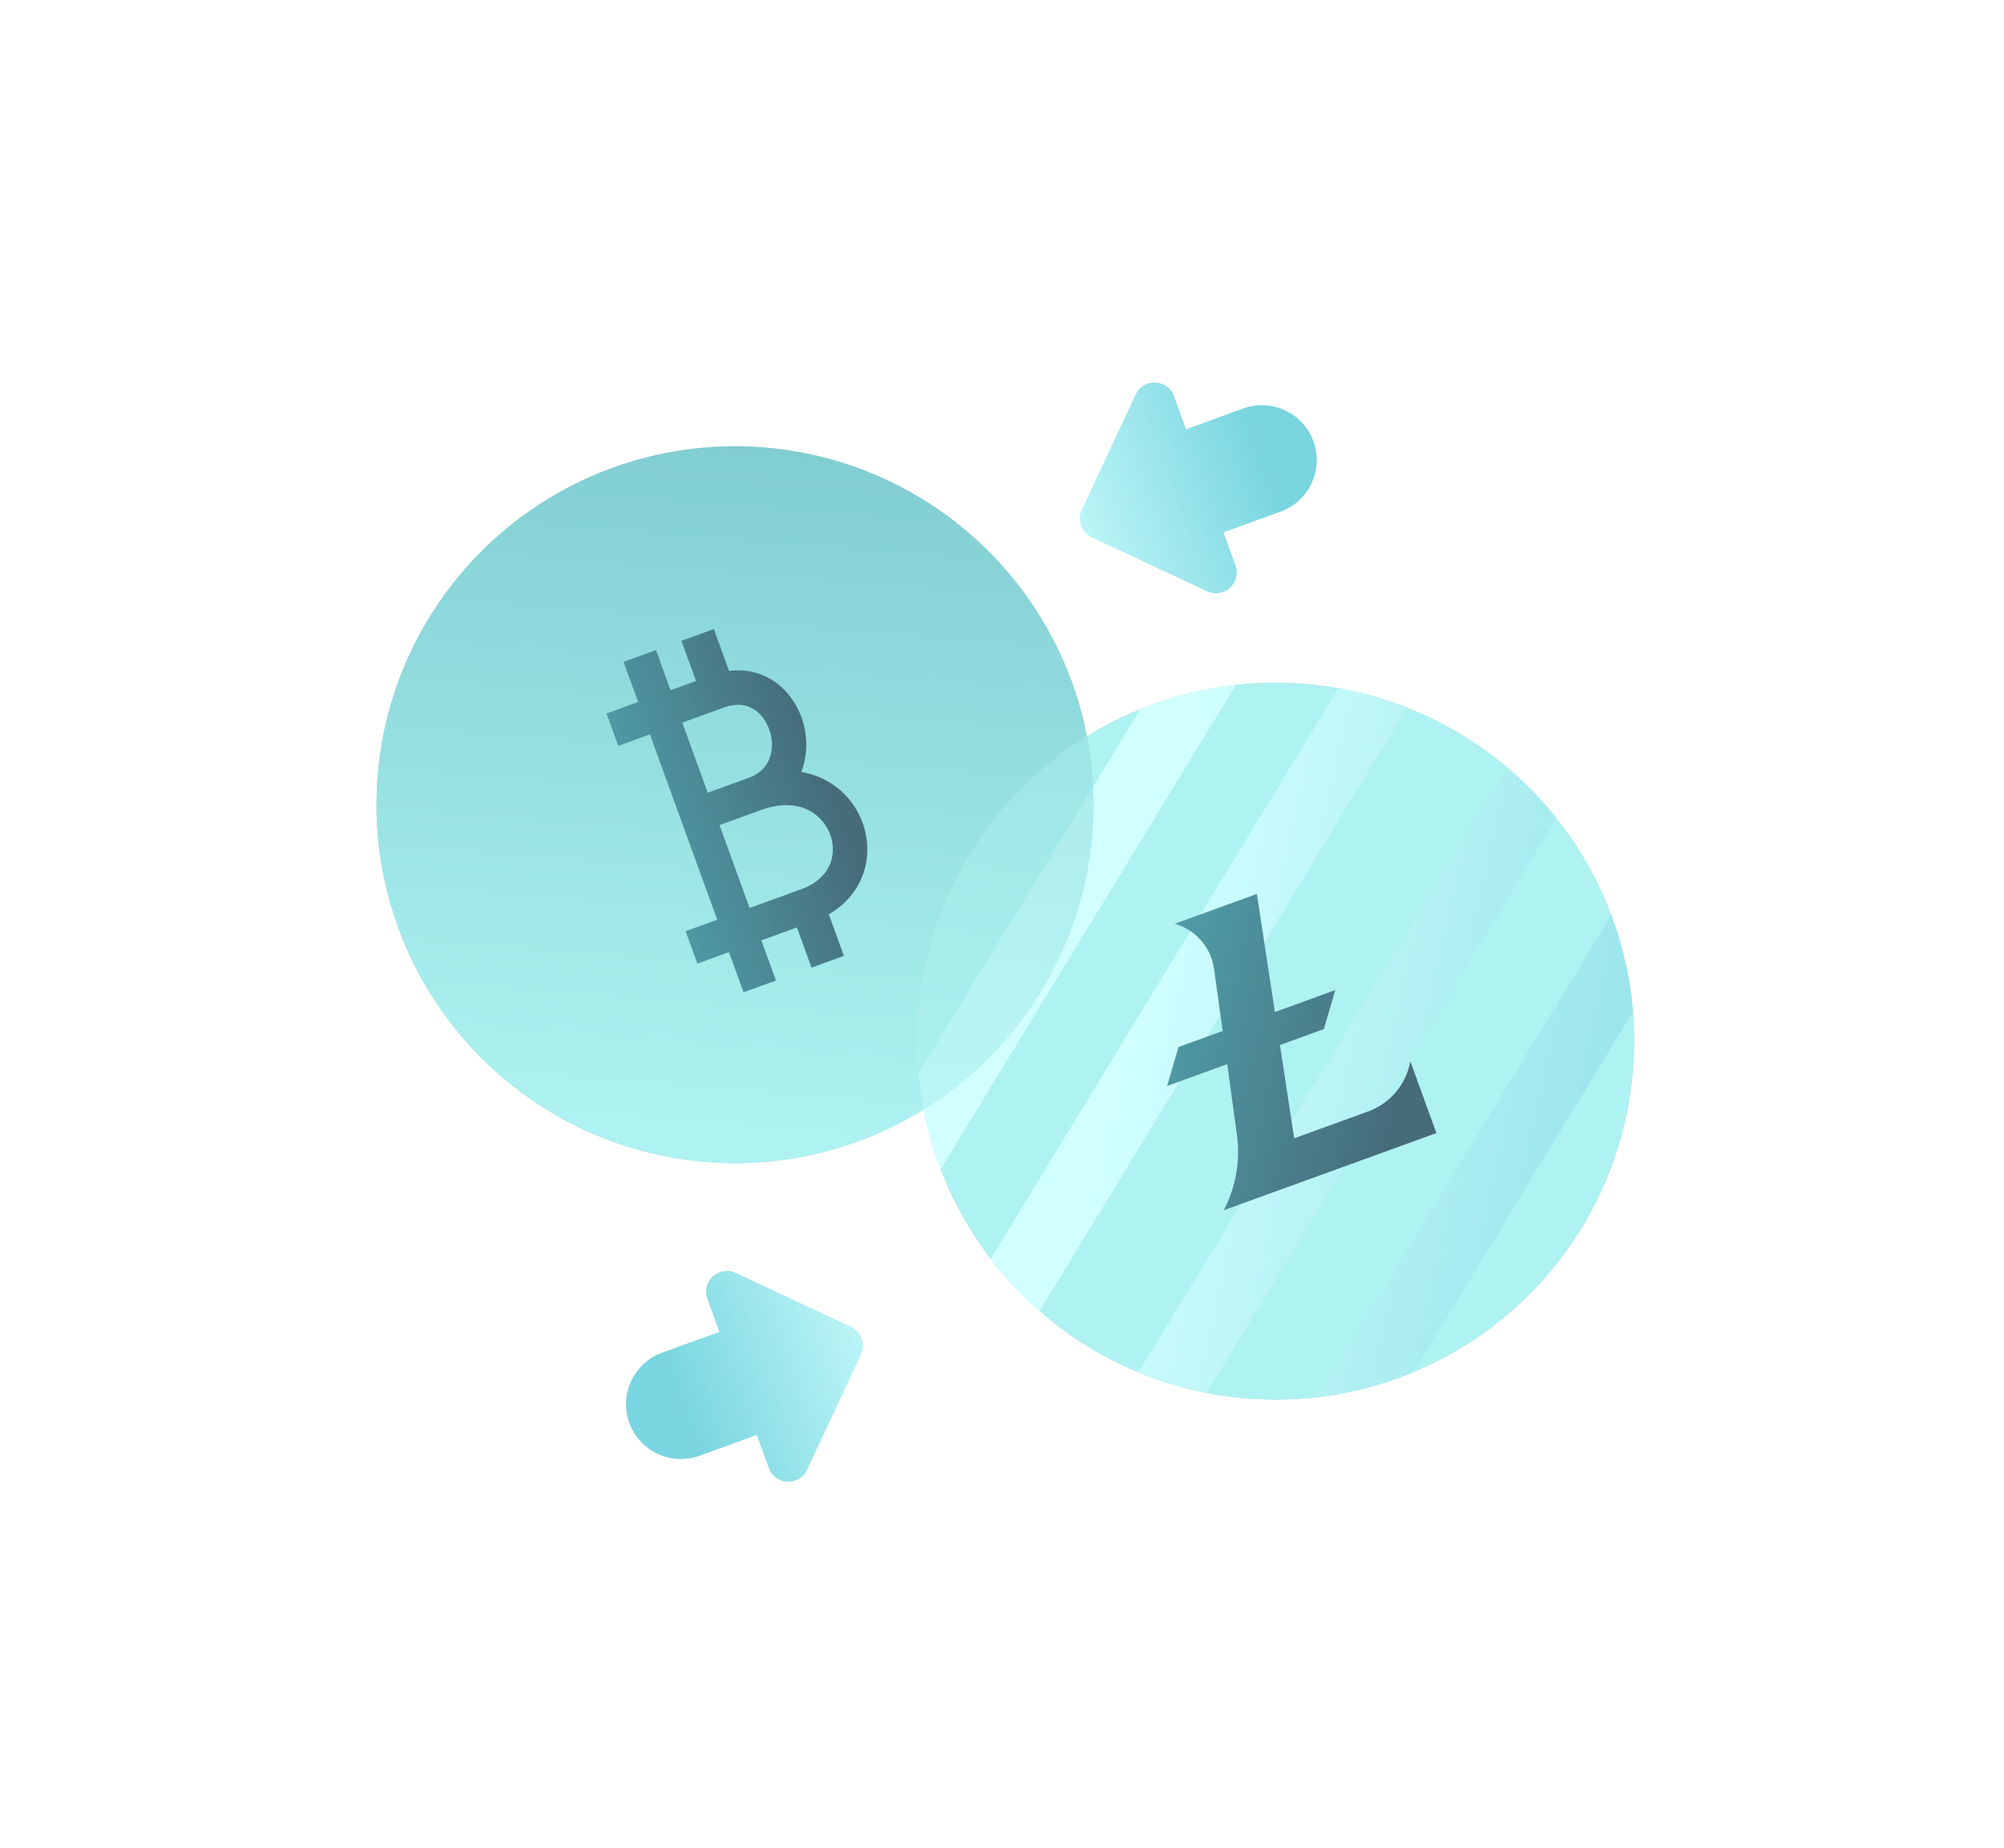 <?xml version="1.0" encoding="UTF-8"?> <svg xmlns="http://www.w3.org/2000/svg" width="103" height="95" viewBox="0 0 103 95" fill="none"> <g id="090789b2b2cc431453d9b5fd78f3084a"> <g id="a6ee189f230962bfa7d230f439aa3ee1"> <g id="d1b6e85661fcf4b9b9d8e340e0382d73"> <circle cx="37.777" cy="41.371" r="18.426" transform="rotate(-19.951 37.777 41.371)" fill="#C4C4C4"></circle> <circle cx="37.777" cy="41.371" r="18.426" transform="rotate(-19.951 37.777 41.371)" fill="url(#5b6101b6ded8882033999ae667ecaa9f)"></circle> </g> <g id="d3637e104225c27c8c015f127485f65e"> <circle cx="65.562" cy="53.527" r="18.426" transform="rotate(-19.951 65.562 53.527)" fill="#C4C4C4"></circle> <circle cx="65.562" cy="53.527" r="18.426" transform="rotate(-19.951 65.562 53.527)" fill="#9FEDEB"></circle> </g> <path id="097b604f421c563de71e4745ed281845" fill-rule="evenodd" clip-rule="evenodd" d="M47.205 55.176C47.346 56.726 47.686 58.283 48.242 59.814C48.277 59.912 48.313 60.009 48.351 60.106L63.521 35.209C62.101 35.369 60.677 35.697 59.275 36.206C59.05 36.288 58.828 36.373 58.608 36.463L47.205 55.176ZM68.792 35.383L50.917 64.718C51.669 65.703 52.513 66.6 53.431 67.401L72.329 36.388C71.19 35.938 70.005 35.6 68.792 35.383ZM77.459 39.452L58.51 70.55C59.637 71.017 60.81 71.373 62.013 71.611L80.008 42.08C79.242 41.113 78.387 40.234 77.459 39.452ZM82.812 47.047L67.709 71.832C69.094 71.668 70.482 71.343 71.849 70.847C72.119 70.749 72.386 70.645 72.648 70.536L83.931 52.019C83.799 50.423 83.455 48.818 82.882 47.239C82.859 47.175 82.835 47.111 82.812 47.047Z" fill="url(#331b9834dbf43f01c0129490ed078704)"></path> <path id="a8774971d3a2c109ce48c7b015bbb076" fill-rule="evenodd" clip-rule="evenodd" d="M32.799 36.09L31.174 36.68L31.778 38.345L33.403 37.755L36.862 47.283L35.237 47.873L35.841 49.539L37.466 48.949L38.216 51.013L39.881 50.408L39.132 48.344L40.959 47.681L41.709 49.745L43.374 49.141L42.598 47.004C43.408 46.535 43.976 45.877 44.292 45.118C44.697 44.142 44.656 43.068 44.273 42.141C43.889 41.212 43.152 40.404 42.135 39.966C41.836 39.837 41.517 39.742 41.183 39.685C41.527 38.809 41.509 37.817 41.227 36.977C40.948 36.143 40.392 35.364 39.578 34.896C38.964 34.543 38.246 34.391 37.471 34.493L36.69 32.341L35.025 32.946L35.774 35.01L34.464 35.485L33.715 33.421L32.049 34.026L32.799 36.09ZM38.519 39.975C39.554 39.599 39.888 38.556 39.548 37.54C39.382 37.045 39.072 36.648 38.694 36.431C38.34 36.227 37.855 36.139 37.211 36.373L35.069 37.151L36.376 40.753L38.519 39.975ZM36.981 42.418L39.123 41.641C40.104 41.285 40.876 41.353 41.434 41.593C42.002 41.838 42.417 42.289 42.635 42.818C42.855 43.349 42.866 43.932 42.656 44.438C42.452 44.928 42.011 45.414 41.187 45.713L38.527 46.679L36.981 42.418Z" fill="url(#8e3c3117e01b928103472ad7e28ac17a)"></path> <g id="21fb3b298c616e788db9b83d0a0ee76d"> <path fill-rule="evenodd" clip-rule="evenodd" d="M64.598 45.96L60.387 47.489L60.438 47.505C61.488 47.831 62.255 48.736 62.404 49.825L62.842 53.005L60.574 53.828L59.989 55.827L63.076 54.707L63.575 58.332C63.758 59.665 63.524 61.022 62.903 62.216L73.826 58.251L72.488 54.567C72.273 55.752 71.444 56.733 70.312 57.144L66.517 58.521L65.784 53.724L68.042 52.904L68.627 50.904L65.526 52.03L64.598 45.96Z" fill="#C4C4C4"></path> <path fill-rule="evenodd" clip-rule="evenodd" d="M64.598 45.96L60.387 47.489L60.438 47.505C61.488 47.831 62.255 48.736 62.404 49.825L62.842 53.005L60.574 53.828L59.989 55.827L63.076 54.707L63.575 58.332C63.758 59.665 63.524 61.022 62.903 62.216L73.826 58.251L72.488 54.567C72.273 55.752 71.444 56.733 70.312 57.144L66.517 58.521L65.784 53.724L68.042 52.904L68.627 50.904L65.526 52.03L64.598 45.96Z" fill="url(#fbad083c61531bda86986eacc925a438)"></path> </g> <g id="84f4c1c3f21c2b1bfe49c65a90aaf9b3" opacity="0.6"> <path fill-rule="evenodd" clip-rule="evenodd" d="M55.867 37.853C57.341 45.381 53.95 53.047 47.472 57.045C45.998 49.516 49.39 41.85 55.867 37.853Z" fill="#C4C4C4"></path> <path fill-rule="evenodd" clip-rule="evenodd" d="M55.867 37.853C57.341 45.381 53.95 53.047 47.472 57.045C45.998 49.516 49.39 41.85 55.867 37.853Z" fill="url(#fcb70736167c0a4e89abfa53f52360f1)"></path> </g> <path id="20da4e985c1f5b420b3adcbc9339a154" fill-rule="evenodd" clip-rule="evenodd" d="M55.601 26.213L58.374 20.28C58.775 19.422 60.013 19.477 60.337 20.367L60.956 22.073L63.897 21.005C65.359 20.474 66.975 21.229 67.505 22.691C68.036 24.153 67.281 25.769 65.819 26.299L62.878 27.367L63.497 29.073C63.82 29.963 62.905 30.799 62.047 30.399L56.114 27.626C55.583 27.377 55.353 26.744 55.601 26.213Z" fill="url(#8582526f55a88e62dfbbb381eeaa0799)"></path> <path id="305197fce178ebe6ff77cbc62d32a57c" fill-rule="evenodd" clip-rule="evenodd" d="M43.74 68.216L37.807 65.443C36.949 65.042 36.035 65.879 36.358 66.769L36.977 68.474L34.035 69.542C32.573 70.073 31.818 71.688 32.349 73.15C32.88 74.612 34.495 75.367 35.957 74.837L38.899 73.769L39.518 75.475C39.841 76.365 41.079 76.42 41.48 75.562L44.253 69.629C44.502 69.097 44.272 68.464 43.74 68.216Z" fill="url(#8e48b0df3051a5da3344b7bf084bc524)"></path> </g> <g id="cc8c6b86b6b2c1775f1a15650e249166" opacity="0.3" filter="url(#876c950f55321627920d53d79ec6a030)"> <path fill-rule="evenodd" clip-rule="evenodd" d="M55.602 26.213L58.374 20.28C58.775 19.422 60.013 19.477 60.337 20.367L60.956 22.073L63.897 21.005C65.359 20.474 66.975 21.229 67.505 22.691C68.036 24.153 67.281 25.769 65.819 26.299L62.878 27.367L63.497 29.073C63.82 29.963 62.905 30.799 62.047 30.398L56.114 27.626C55.583 27.377 55.353 26.744 55.602 26.213ZM55.867 37.853C55.686 36.925 55.43 36 55.098 35.084C51.625 25.518 41.056 20.578 31.49 24.05C21.924 27.523 16.984 38.092 20.457 47.658C23.929 57.224 34.499 62.164 44.064 58.691C45.277 58.251 46.416 57.697 47.472 57.045C47.654 57.972 47.909 58.898 48.242 59.814C48.276 59.907 48.31 60 48.345 60.093L48.351 60.106C48.997 61.8 49.868 63.344 50.917 64.718C51.641 65.666 52.45 66.533 53.329 67.311C53.363 67.341 53.397 67.371 53.431 67.401C54.947 68.724 56.666 69.785 58.51 70.55C59.619 71.01 60.774 71.362 61.958 71.6L62.013 71.611C63.864 71.976 65.783 72.059 67.71 71.832C69.094 71.668 70.482 71.343 71.849 70.847C72.111 70.752 72.369 70.652 72.624 70.546L72.648 70.536C80.153 67.417 84.576 59.826 83.931 52.019C83.799 50.423 83.455 48.818 82.883 47.239C82.859 47.175 82.836 47.111 82.812 47.047C82.121 45.208 81.167 43.543 80.008 42.08C79.335 41.231 78.594 40.45 77.795 39.742C77.684 39.644 77.572 39.547 77.459 39.452C75.923 38.155 74.187 37.122 72.329 36.388C71.196 35.94 70.018 35.603 68.811 35.386L68.792 35.383C67.075 35.075 65.301 35.01 63.521 35.209C62.101 35.369 60.677 35.697 59.275 36.206C59.066 36.282 58.86 36.361 58.656 36.443L58.608 36.463C57.643 36.855 56.728 37.322 55.867 37.853ZM37.807 65.443L43.74 68.216C44.272 68.464 44.502 69.097 44.253 69.629L41.48 75.562C41.079 76.42 39.841 76.365 39.518 75.475L38.899 73.769L35.957 74.837C34.495 75.367 32.88 74.612 32.349 73.15C31.818 71.688 32.573 70.073 34.035 69.542L36.977 68.474L36.358 66.769C36.035 65.879 36.949 65.042 37.807 65.443Z" fill="#D1FFFF"></path> </g> </g> <defs> <filter id="876c950f55321627920d53d79ec6a030" x="0.618" y="0.939" width="102.103" height="93.964" filterUnits="userSpaceOnUse" color-interpolation-filters="sRGB"> <feFlood flood-opacity="0" result="BackgroundImageFix"></feFlood> <feBlend mode="normal" in="SourceGraphic" in2="BackgroundImageFix" result="shape"></feBlend> <feGaussianBlur stdDeviation="9.364" result="effect1_foregroundBlur_246:1002"></feGaussianBlur> </filter> <linearGradient id="5b6101b6ded8882033999ae667ecaa9f" x1="31.789" y1="57.955" x2="62.653" y2="-9.762" gradientUnits="userSpaceOnUse"> <stop offset="0.012" stop-color="#9FEDEB"></stop> <stop offset="1" stop-color="#18808E"></stop> </linearGradient> <linearGradient id="331b9834dbf43f01c0129490ed078704" x1="59.713" y1="46.339" x2="98.968" y2="55.031" gradientUnits="userSpaceOnUse"> <stop stop-color="#D1FFFF"></stop> <stop offset="1" stop-color="#54C3D1"></stop> </linearGradient> <linearGradient id="8e3c3117e01b928103472ad7e28ac17a" x1="33.514" y1="43.109" x2="42.525" y2="39.838" gradientUnits="userSpaceOnUse"> <stop stop-color="#176E7C"></stop> <stop offset="1" stop-color="#0B2D41"></stop> </linearGradient> <linearGradient id="fbad083c61531bda86986eacc925a438" x1="61.284" y1="49.047" x2="73.035" y2="51.757" gradientUnits="userSpaceOnUse"> <stop stop-color="#176E7C"></stop> <stop offset="1" stop-color="#0B2D41"></stop> </linearGradient> <linearGradient id="fcb70736167c0a4e89abfa53f52360f1" x1="37.806" y1="59.003" x2="43.712" y2="-15.181" gradientUnits="userSpaceOnUse"> <stop offset="0.012" stop-color="#9FEDEB"></stop> <stop offset="1" stop-color="#18808E"></stop> </linearGradient> <linearGradient id="8582526f55a88e62dfbbb381eeaa0799" x1="52.506" y1="28.136" x2="65.084" y2="23.57" gradientUnits="userSpaceOnUse"> <stop stop-color="#D1FFFF"></stop> <stop offset="1" stop-color="#54C3D1"></stop> </linearGradient> <linearGradient id="8e48b0df3051a5da3344b7bf084bc524" x1="47.349" y1="67.706" x2="34.771" y2="72.271" gradientUnits="userSpaceOnUse"> <stop stop-color="#D1FFFF"></stop> <stop offset="1" stop-color="#54C3D1"></stop> </linearGradient> </defs> </svg> 
